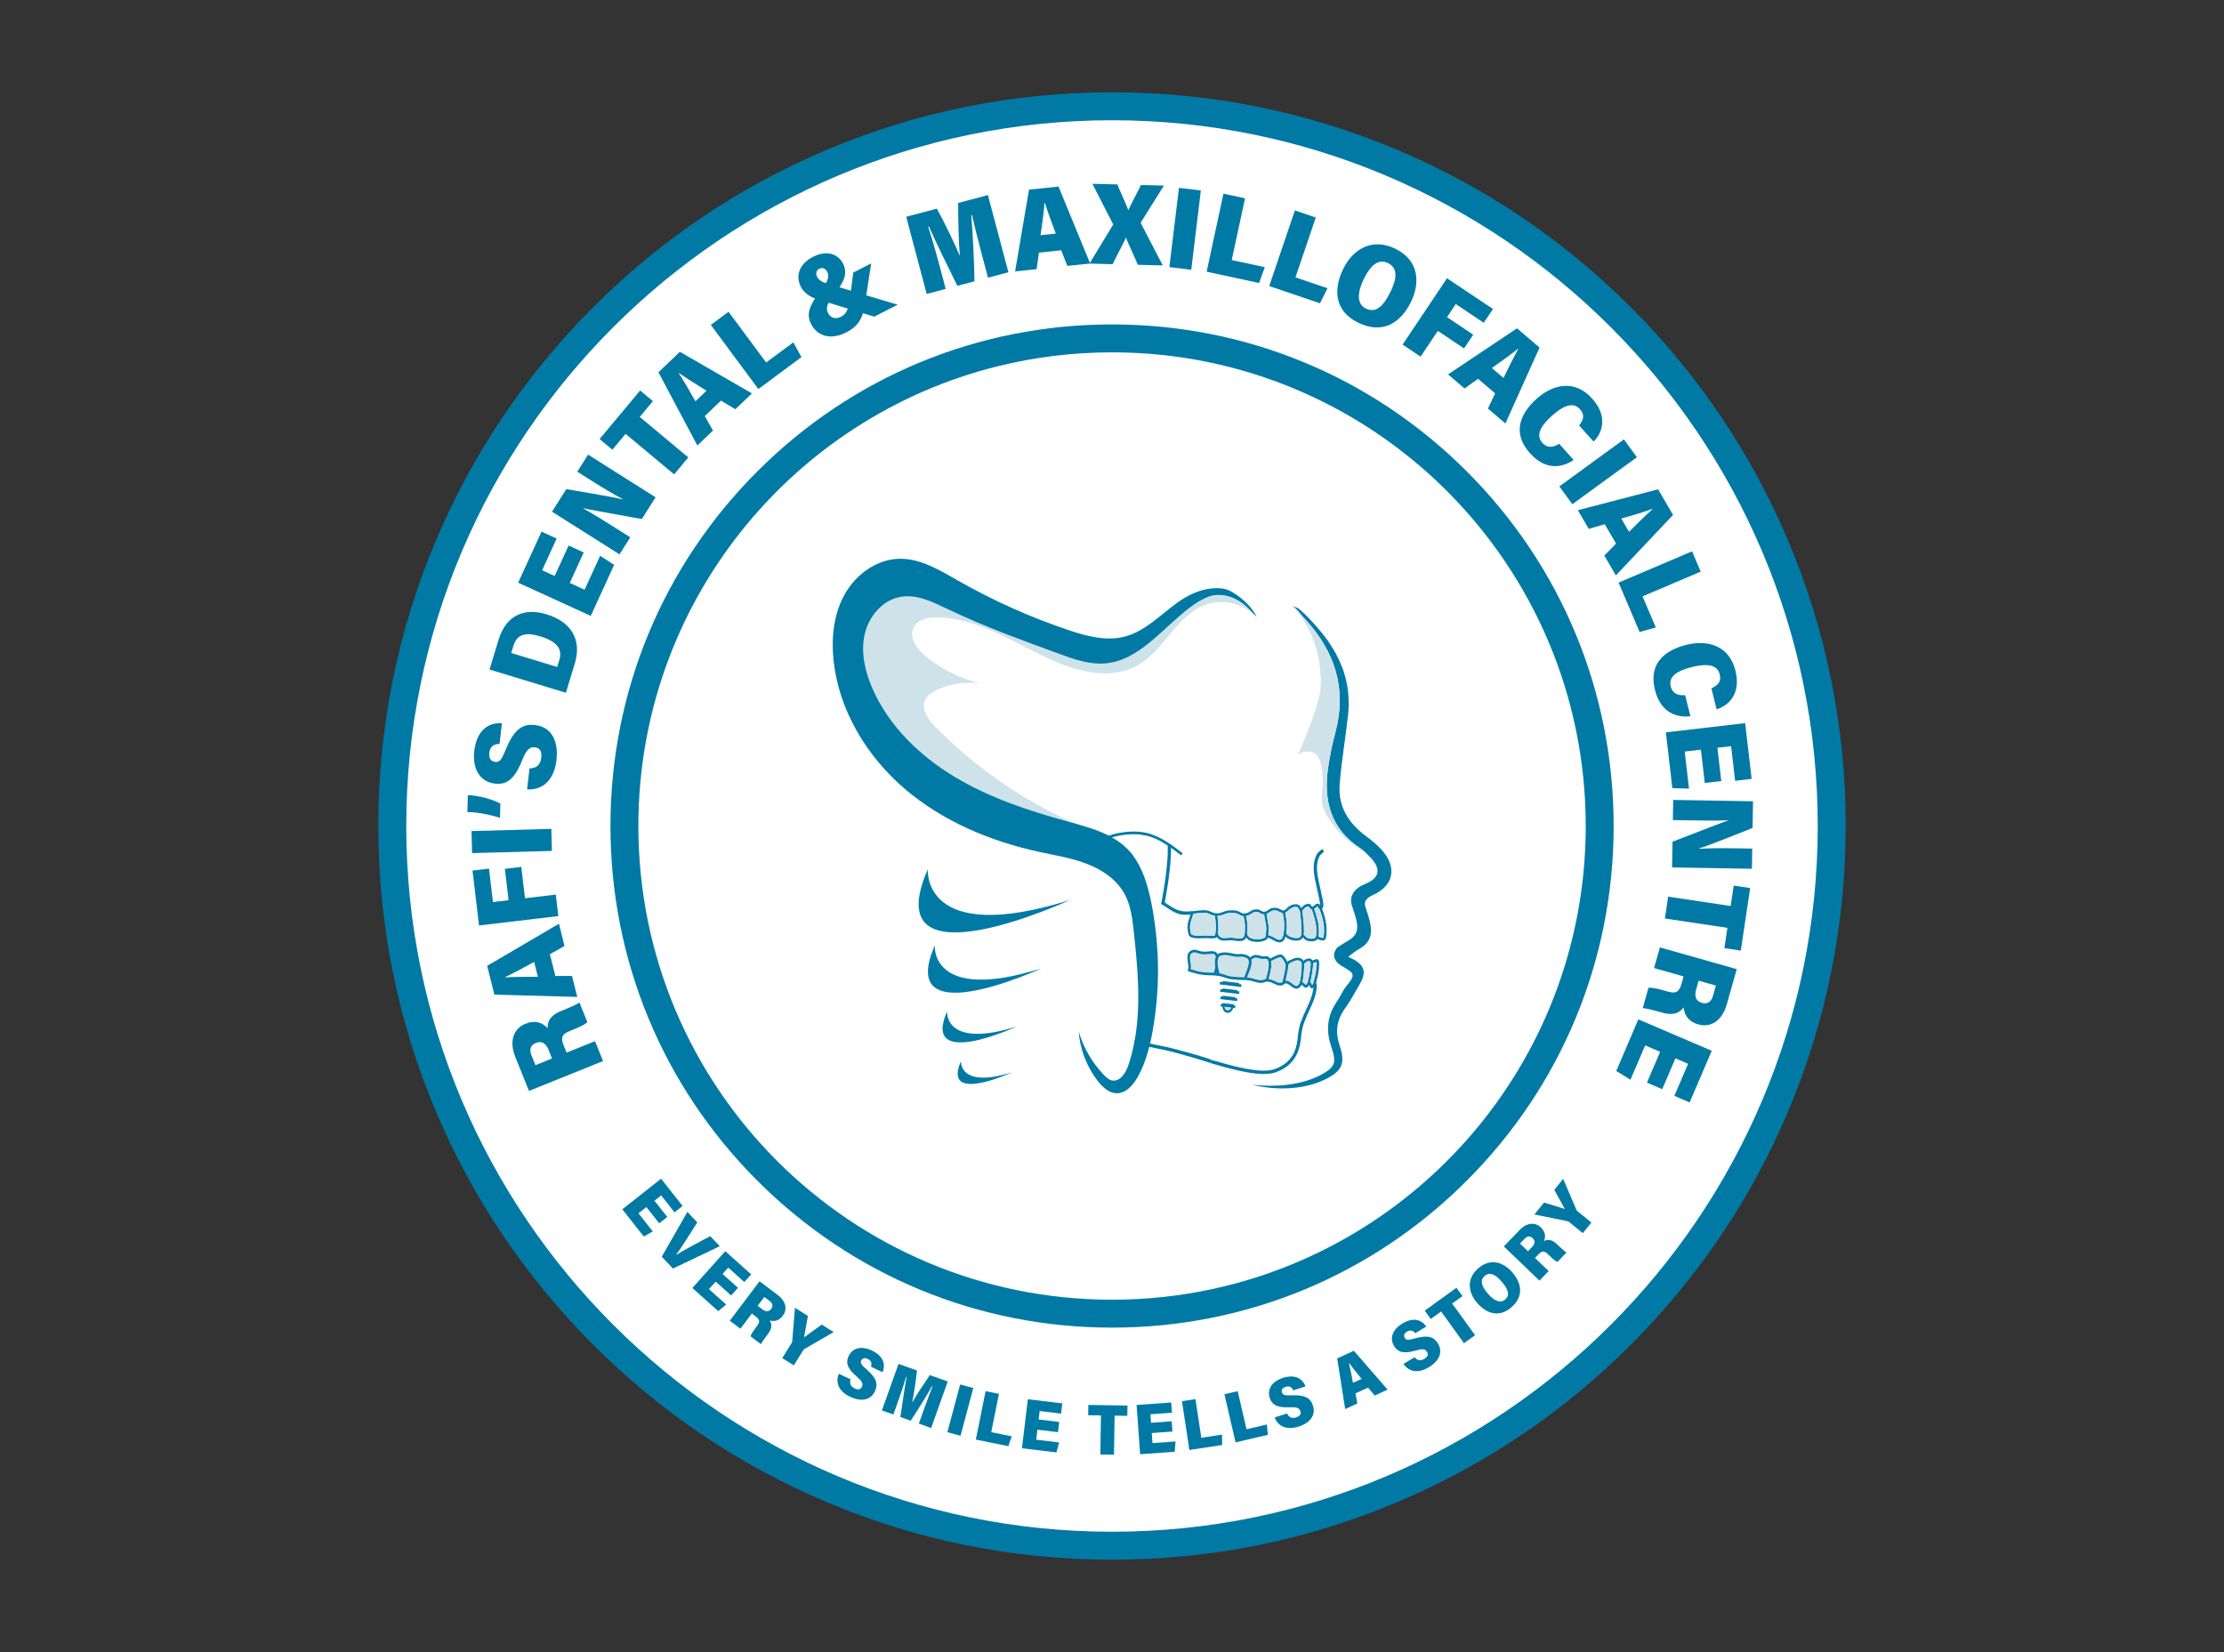 <?xml version="1.0" encoding="UTF-8"?>
<!-- Generator: Adobe Illustrator 27.0.0, SVG Export Plug-In . SVG Version: 6.00 Build 0)  -->
<svg xmlns="http://www.w3.org/2000/svg" xmlns:xlink="http://www.w3.org/1999/xlink" version="1.1" id="Layer_1" x="0px" y="0px" viewBox="0 0 4509.91 3349.91" style="enable-background:new 0 0 4509.91 3349.91;" xml:space="preserve">
<rect x="0" y="0" width="4509.91" height="3349.91" fill="#333333" stroke="none"/>
<style type="text/css">
	.st0{fill:#FFFFFF;}
	.st1{fill:#007AA5;}
	.st2{fill:#CEE2E9;}
	.st3{fill:none;}
	.st4{fill:#CFE3EA;}
	.st5{fill:#CBCBCA;}
	.st6{fill:#CDE1E8;}
	.st7{fill:#CACAC9;}
</style>
<g>
	<circle class="st0" cx="2255.05" cy="1675.03" r="1459.44"></circle>
	<path class="st1" d="M3625.79,1095.84c-74.94-177.18-182.21-336.28-318.83-472.9c-136.63-136.62-295.73-243.89-472.89-318.82   c-183.44-77.59-378.29-116.94-579.12-116.94s-395.67,39.34-579.12,116.94c-177.15,74.93-336.26,182.2-472.89,318.82   c-136.63,136.63-243.89,295.73-318.83,472.9c-77.59,183.44-116.93,378.28-116.93,579.12s39.34,395.68,116.93,579.12   c74.93,177.17,182.2,336.27,318.83,472.9c136.61,136.61,295.72,243.88,472.89,318.82c183.45,77.59,378.3,116.94,579.12,116.94   s395.67-39.34,579.12-116.94c177.18-74.94,336.29-182.21,472.89-318.82c136.62-136.62,243.89-295.72,318.83-472.9   c77.59-183.44,116.93-378.28,116.93-579.12S3703.39,1279.28,3625.79,1095.84z M3686.07,1674.96   c0,789.12-641.99,1431.11-1431.11,1431.11s-1431.11-642-1431.11-1431.11s641.99-1431.1,1431.11-1431.1   S3686.07,885.84,3686.07,1674.96z"></path>
	<path class="st1" d="M2974.3,955.79c-192.12-192.12-447.55-297.92-719.24-297.92c-271.69,0-527.13,105.8-719.24,297.92   c-192.11,192.12-297.92,447.55-297.92,719.24c0,271.69,105.8,527.13,297.92,719.24c192.12,192.12,447.55,297.92,719.24,297.92   c271.69,0,527.13-105.8,719.24-297.92c192.12-192.12,297.92-447.55,297.92-719.24C3272.22,1403.33,3166.41,1147.9,2974.3,955.79z"></path>
	<path class="st0" d="M3215.59,1675.03c0,390.19-232.62,726.01-566.77,876.35c-120.14,54.1-253.43,84.18-393.77,84.18   c-530.49,0-960.54-430.05-960.54-960.54c0-450.92,310.73-829.27,729.74-932.59c73.91-18.26,151.23-27.94,230.8-27.94   C2785.54,714.49,3215.59,1144.54,3215.59,1675.03z"></path>
	<g>
		<g>
			<path class="st1" d="M1336.82,2480.68l-26.05-32.98l-16.05,12.68l29.02,36.75l-18.17,10.4l-43.62-55.24l78.58-62.06l43.63,55.25     l-16.36,12.92l-27.1-34.32l-13.56,10.71l26.05,32.98L1336.82,2480.68z"></path>
			<path class="st1" d="M1341.99,2548.38l51.93-90.87l20.05,21.26c-2.39,3.38-20.9,33.26-23.29,36.65     c-7.09,11.29-13.28,20.63-19.55,28.81l0.34,0.36c8.87-5.68,19.24-11.42,29.93-17.1c3.7-2.22,35.24-18.76,38.83-20.87l19.35,20.52     l-94.96,45.24L1341.99,2548.38z"></path>
			<path class="st1" d="M1482.63,2626.99l-31.31-28.04l-13.64,15.23l34.88,31.24l-16.12,13.35l-52.44-46.96l66.8-74.59l52.45,46.97     l-13.91,15.53l-32.58-29.18l-11.53,12.87l31.31,28.04L1482.63,2626.99z"></path>
			<path class="st1" d="M1524.59,2663.65l-23.14,30.72l-21.5-16.19l60.24-79.98l36.53,27.52c17.59,13.25,20.23,29.71,10.67,42.4     c-8.09,10.75-17.6,12.01-26.53,9.57c5.92,9.47,3.31,18.11-3.62,27.31l-1.86,2.47c-5.03,6.68-10.03,13.86-12.31,18.27     l-21.19-15.96c1.32-4.19,4.78-9.59,11.69-18.77l1.7-2.26c6.29-8.36,5.44-12.94-3.08-19.35L1524.59,2663.65z M1536.42,2647.95     l9.28,6.99c6.56,4.94,13.07,5.95,18.17-0.82c4.72-6.26,2.34-11.84-3.26-16.06l-10.68-8.05L1536.42,2647.95z"></path>
			<path class="st1" d="M1586.2,2753.99l19.01-30.34c0.68-1.08,1.24-2.06,1.3-3.82l5.51-67.82l26.28,16.46     c-2.81,15.24-5.68,32.55-7.87,43.54c12.11-8.91,25.03-18.14,35.87-26l24.28,15.21l-58.93,34.09c-1.02,0.63-1.89,1.37-2.73,2.69     l-19.23,30.7L1586.2,2753.99z"></path>
			<path class="st1" d="M1724.9,2797.06c-2.53,7.81-0.36,14.34,7.88,18.25c8.33,3.95,12.62,1.71,14.97-3.23     c3.1-6.54,0.16-11.54-10.58-20.78c-19.67-16.78-22.38-28.58-16.38-41.25c8.64-18.24,27.96-20.59,46.93-11.6     c22.42,10.63,28.95,26.91,22.03,44.13l-23.63-11.2c1.95-6.01,1.56-11.89-6.45-15.69c-6.15-2.92-10.83-1.66-13.12,3.18     c-2.65,5.6,0.61,9.14,11.1,18.32c20.68,18.11,23.03,30.32,16.52,44.05c-8.16,17.22-26.37,22.51-50.39,11.13     c-22.4-10.62-30.28-28.08-22.74-46.61L1724.9,2797.06z"></path>
			<path class="st1" d="M1874.19,2856.29c5.23-14.64,12.64-34.54,17.04-45.57l-0.88-0.31c-10.84,19.13-28.73,48.2-43.59,70.52     l-20.94-7.47c3.61-25.06,8.64-59.56,12.77-81.5l-0.92-0.33c-3.2,11.28-9.62,30.72-15.42,46.97l-10.63,29.79l-23.24-8.3     l33.66-94.3l37.46,13.37c-1.8,18.56-6.61,49.73-9.61,64.14l0.48,0.17c7.44-14.01,23.19-37.43,35.14-55.02l36.37,12.98     l-33.66,94.3l-24.94-8.9L1874.19,2856.29z"></path>
			<path class="st1" d="M1973.68,2814.7l-25.85,96.74l-26.73-7.14l25.85-96.74L1973.68,2814.7z"></path>
			<path class="st1" d="M1998.59,2821.08l27.12,5.46l-15.64,77.66l41.56,8.37l-6.88,19.94l-65.93-13.28L1998.59,2821.08z"></path>
			<path class="st1" d="M2145.44,2904.17l-41.72-5.02l-2.44,20.3l46.49,5.59l-5.55,20.18l-69.89-8.4l11.95-99.41l69.89,8.4     l-2.49,20.7l-43.42-5.22l-2.06,17.16l41.72,5.02L2145.44,2904.17z"></path>
			<path class="st1" d="M2232.55,2870.22l-25.88-0.42l0.34-20.85l79.32,1.28l-0.34,20.85l-25.73-0.42l-1.28,79.28l-27.71-0.45     L2232.55,2870.22z"></path>
			<path class="st1" d="M2377.54,2902.93l-41.92,3.03l1.47,20.4l46.7-3.37l-1.6,20.87l-70.21,5.07l-7.21-99.87l70.22-5.07l1.5,20.79     l-43.62,3.15l1.24,17.24l41.92-3.03L2377.54,2902.93z"></path>
			<path class="st1" d="M2396.83,2841.32l27.35-4.15l11.9,78.32l41.92-6.37l0.36,21.09l-66.49,10.1L2396.83,2841.32z"></path>
			<path class="st1" d="M2482.92,2827.26l26.95-6.24l17.88,77.18l41.3-9.57l1.98,21l-65.52,15.18L2482.92,2827.26z"></path>
			<path class="st1" d="M2609.96,2866.28c3.49,7.43,9.54,10.72,18.22,7.94c8.78-2.81,10.39-7.38,8.72-12.59     c-2.21-6.9-7.77-8.53-21.92-7.94c-25.83,1.19-35.87-5.58-40.14-18.93c-6.15-19.22,6.34-34.14,26.33-40.54     c23.63-7.56,39.52-0.14,46.24,17.17l-24.9,7.97c-2.68-5.72-6.99-9.75-15.43-7.05c-6.48,2.07-9.04,6.18-7.41,11.29     c1.89,5.9,6.69,6.26,20.62,5.79c27.48-0.91,37.53,6.4,42.16,20.87c5.81,18.15-3.87,34.46-29.18,42.56     c-23.61,7.56-41.29,0.19-48.45-18.49L2609.96,2866.28z"></path>
			<path class="st1" d="M2748.62,2825.5l3.85,20.54l-24.66,11.3l-16.22-102.71l33.81-15.5l68.42,78.78l-26.13,11.98l-13.53-16.1     L2748.62,2825.5z M2761.07,2796.12c-9.97-11.99-19.16-23.67-25.35-32.18l-0.37,0.17c2.74,10.86,5.69,25.49,8.23,40.03     L2761.07,2796.12z"></path>
			<path class="st1" d="M2868.62,2752.13c5.13,6.41,11.78,8.19,19.57,3.46c7.88-4.78,8.38-9.6,5.54-14.28     c-3.76-6.19-9.54-6.48-23.17-2.6c-24.84,7.19-36.18,2.95-43.45-9.03c-10.47-17.25-1.8-34.68,16.14-45.57     c21.21-12.87,38.4-9.36,48.97,5.9l-22.35,13.56c-3.94-4.93-9.07-7.85-16.65-3.25c-5.82,3.53-7.35,8.12-4.57,12.7     c3.21,5.3,7.97,4.53,21.4,0.81c26.5-7.3,37.99-2.54,45.87,10.45c9.89,16.29,4.28,34.41-18.43,48.2     c-21.19,12.86-40.11,9.83-51.43-6.67L2868.62,2752.13z"></path>
			<path class="st1" d="M2922.31,2659.52l-20.98,15.16l-12.21-16.9l64.29-46.46l12.21,16.9l-20.86,15.07l46.43,64.26l-22.46,16.23     L2922.31,2659.52z"></path>
			<path class="st1" d="M3066.71,2580.06c19.12,22.16,23.84,48.75-2.16,71.18c-24.69,21.31-50.37,12.62-69.45-9.49     c-17.04-19.74-22.83-47.94,2.83-70.09C3022.45,2550.49,3049.01,2559.56,3066.71,2580.06z M3016.79,2622.88     c12.55,14.54,25.53,20.91,35.36,12.42c10.65-9.2,5.97-21.32-7.31-36.71c-11.54-13.37-23.34-20.57-34.36-11.06     C3000.4,2596.23,3004.63,2608.78,3016.79,2622.88z"></path>
			<path class="st1" d="M3112.69,2550.87l27.73,26.65l-18.65,19.41l-72.19-69.38l31.69-32.98c15.25-15.88,31.92-16.53,43.37-5.52     c9.7,9.32,9.82,18.92,6.33,27.48c10.11-4.75,18.37-1.12,26.68,6.86l2.23,2.14c6.03,5.79,12.56,11.62,16.67,14.4l-18.38,19.13     c-4-1.81-8.95-5.89-17.24-13.85l-2.04-1.96c-7.54-7.25-12.19-6.95-19.58,0.74L3112.69,2550.87z M3098.52,2537.25l8.05-8.38     c5.69-5.92,7.47-12.27,1.36-18.14c-5.65-5.43-11.48-3.74-16.34,1.31l-9.27,9.64L3098.52,2537.25z"></path>
			<path class="st1" d="M3209.73,2500.55l-27.85-22.5c-0.99-0.8-1.89-1.47-3.64-1.75l-66.68-13.59l19.5-24.12     c14.79,4.61,31.64,9.54,42.28,13.03c-7.4-13.08-15.01-27.02-21.51-38.73l18.01-22.28l26.79,62.59c0.5,1.09,1.13,2.04,2.35,3.03     l28.17,22.77L3209.73,2500.55z"></path>
		</g>
	</g>
	<g>
		<path class="st2" d="M2044.58,1283.63c-13.99-3.04-27.54-7.81-40.66-13.44C2017.7,1273.98,2031.25,1278.53,2044.58,1283.63z"></path>
		<path class="st3" d="M2042.74,1286.77c-0.11-0.11-0.11-0.22-0.22-0.22"></path>
		<g>
			<g>
				<g>
					<path class="st1" d="M1881.48,1762.69c0,0-13.24,156.78,288.15,62.42C2169.64,1825.11,1773.55,2008.36,1881.48,1762.69z"></path>
					<path class="st1" d="M1895.63,1917.24c0,0-9.9,117.27,215.54,46.69C2111.17,1963.93,1814.9,2101.01,1895.63,1917.24z"></path>
					<path class="st1" d="M1920.55,2051.01c0,0-6.49,76.86,141.26,30.6C2061.81,2081.61,1867.64,2171.45,1920.55,2051.01z"></path>
					<path class="st1" d="M1948.71,2151.76c0,0-4.79,56.69,104.19,22.57C2052.9,2174.33,1909.68,2240.58,1948.71,2151.76z"></path>
				</g>
			</g>
			<path class="st2" d="M2535.25,1236.85c-17.18-17.52-39.64-30.07-63.85-29.68c-26.44,0.44-50.2,15.92-70.4,32.99     c-24.24,20.49-45.8,44.04-70.45,64.04c-24.65,20-53.35,36.68-84.9,40.12c-29.77,3.24-59.44-5.49-87.86-14.95     c-71.7-23.85-141.66-52.94-209.14-86.95c-24.97-12.58-49.82-25.93-76.74-33.51c-17.31-4.87-35.58-7.21-53.52-5.24     c-8.12,0.89-18.72,2.14-25.92,6.31c-5.93,3.43-11.49,9.95-16.04,15.1c-21.56,24.41-31.98,57.59-31.97,89.86     c0.02,38.88,13.93,76.69,33.31,110.4c44.66,77.68,117.81,135.92,197.66,176.57c79.85,40.64,166.79,65.11,253.37,88.18     c-124.55-46.84-238.68-121.15-331.9-216.09c-14.25-14.51-29.07-34.49-21.37-53.31c4.3-10.52,14.68-17.2,24.97-22.01     c27.11-12.68,58.02-17.06,87.58-12.42c-39.6-9.93-77.03-28.38-109.03-53.73c-19.06-15.1-37.58-40.52-25.57-61.67     c8.72-15.36,29.11-19.09,46.77-18.84c88.98,1.26,165.53,59.3,247.97,92.81c50.39,20.48,110.03,31.34,157.63,5.01     c54.74-30.27,79.91-102.2,138.69-123.59c34.78-12.65,76.62-2.83,102.13,23.98C2543.21,1245.57,2539.38,1241.07,2535.25,1236.85z"></path>
			<path class="st1" d="M2548.43,1251.21c0,0-0.43-0.43-1.3-1.3c-4.01-4.23-8.02-8.57-12.14-12.79c-4.12-4.23-8.35-8.24-13.01-11.93     c-20.28-16.16-48.68-24.4-73.51-14.31c-12.03,4.77-22.77,11.49-33.18,19.19c-57.03,42.29-103.87,109.72-174.78,115.25     c-31.88,2.49-63.1-8.57-93.14-19.52c-34.91-12.79-69.93-25.59-104.63-39.03c-40.98-15.94-81.53-32.74-121.11-51.72     c-29.93-14.31-61.91-30.25-94.65-24.94c-36.86,6.07-65.27,39.47-73.51,76.01c-8.24,36.43,0.43,74.81,15.29,109.18     c32.96,75.9,95.09,136.51,165.78,179.22c70.91,42.94,150.38,69.28,230.08,91.18c28.3,7.81,57.9,15.5,83.7,28.84     c2.28,1.19,4.45,2.39,6.61,3.58c12.14,6.83,23.31,15.07,33.07,25.26c1.63,1.73,3.14,3.47,4.77,5.31v0.11     c1.3,1.41,2.39,2.82,3.47,4.34c20.6,26.45,30.68,60.39,37.62,93.46c1.84,8.89,3.47,17.89,4.99,26.89     c3.79,22.88,6.4,45.86,7.81,68.96c0.43,4.99,0.65,9.97,0.87,14.85c0.11,1.84,0.22,3.69,0.32,5.42     c1.74,49.22-1.73,98.67-10.3,147.13c-1.63,8.67-3.36,17.46-5.42,26.24c-0.54,2.17-1.08,4.45-1.63,6.61     c-5.53,21.9-13.01,43.15-24.18,62.56c-9.22,15.83-23.42,31.77-41.64,31.66c-15.61-0.11-28.52-12.04-38.17-24.29     c-22.66-29.06-36.43-64.73-39.25-101.38c9.76,33.39,27.76,64.3,52.04,89.34c4.34,4.34,9,8.78,15.07,10.19     c16.26,3.9,28.3-14.53,33.61-30.36c4.88-14.42,8.78-29.17,11.71-44.02c0.43-2.17,0.87-4.55,1.3-6.72     c13.01-72.1,6.07-147.78-1.95-221.29c-1.84-16.59-3.79-33.5-8.24-49.55c-2.6-9.11-5.85-17.89-10.41-26.13     c-15.83-29.17-45.21-49.01-76.22-60.93c-30.9-12.03-63.97-17.13-96.39-24.18c-99.42-21.58-196.25-62.23-273.44-128.27     c-77.2-66.25-133.69-159.6-144.09-260.76c-4.77-45.86,0.32-93.9,22.99-134.01c22.66-40.12,64.95-70.8,111.03-71.45     c42.72-0.76,81.43,23.2,118.62,44.35c71.02,40.44,145.94,74.05,223.35,100.07c36.97,12.47,76.87,23.2,114.6,13.34     c40.88-10.63,71.56-43.37,105.71-68.2c20.82-15.07,45.86-27.54,71.99-29.6c12.69-0.98,25.7-0.43,37.08,5.75     c10.95,5.96,21.03,13.44,30.03,22.01C2534.88,1229.63,2543.01,1239.61,2548.43,1251.21z"></path>
			<path class="st1" d="M2786.42,1813.82c-11.6,5.42-22.44,11.17-17.35,25.91c14.31,41.42,19.3,67.11-14.2,85.44     c-5.31,2.82-9.87,6.94-21.03,14.96c7.26,3.79,12.25,5.75,16.7,8.78c29.49,20.38,9.11,40.98-8.13,72.64     c-4.88,9-10.84,17.35-16.59,25.7c-15.4,22.34-18.22,45.86-9.65,71.56c12.47,37.41,6.18,52.69-29.06,70.04     c-43.26,21.36-101.05,22.66-147.57,10.73c43.48,5.31,97.91,1.52,137.05-18.97c31.01-16.26,34.26-24.72,22.99-58.22     c-10.41-30.58-9-60.07,9.11-87.82c4.77-7.26,9.32-14.53,13.23-22.23c9.11-18.76,32.74-31.88,13.66-44.45     c-3.25-2.06-6.29-4.01-9.22-5.85c-2.39-1.52-4.77-2.82-6.94-4.01c-25.91-17.24-8.67-35.45-7.37-36.86     c6.94-4.55,13.88-9.11,20.93-13.12c26.78-15.18,21.58-33.29,8.89-70.26c-7.26-21.14,5.2-36.76,26.78-45.43     c29.38-11.93,32.42-30.25,10.3-53.78c-3.25-3.47-6.61-6.83-10.08-10.08c-3.47-3.14-7.16-6.07-10.95-8.67     c-60.18-39.79-74.6-97.58-64.51-164.48c3.47-23.2,8.02-46.41,14.2-69.07c24.29-89.45-0.54-165.35-61.91-231.7     c-4.77-5.2-9.22-10.52-13.66-15.83l-2.28-2.28c-1.08-1.52-2.82-2.82-4.23-3.9c-1.41-1.19-2.93-2.39-4.55-3.25     c0,0-0.11,0-0.11-0.11c0.54,0,1.3,0.43,1.84,0.54c0.65,0.22,1.3,0.43,1.95,0.65c1.41,0.43,2.71,0.98,4.01,1.41     c1.3,0.54,2.39,0.98,3.58,1.74c1.19,0.76,2.28,1.52,3.47,2.39c6.51,5.53,12.58,11.82,18.54,17.89c2.39,2.49,4.77,4.99,7.16,7.48     c2.28,2.49,4.55,4.99,6.83,7.59c2.28,2.49,4.45,4.99,6.61,7.59c2.17,2.6,4.34,5.1,6.4,7.81c2.06,2.49,4.12,5.2,6.07,7.81     c2.06,2.6,3.9,5.31,5.86,8.02c1.84,2.6,3.69,5.31,5.42,8.13c1.84,2.71,3.58,5.42,5.2,8.24c1.63,2.71,3.25,5.53,4.77,8.35     c1.63,2.82,3.04,5.75,4.45,8.57c1.52,2.93,2.82,5.86,4.12,8.78c1.3,2.93,2.6,5.86,3.69,8.89c1.19,2.93,2.28,5.96,3.36,9     c0.98,3.14,1.95,6.18,2.82,9.32c0.98,3.04,1.73,6.18,2.49,9.43c0.76,3.14,1.41,6.4,2.06,9.65c0.54,3.25,1.08,6.51,1.52,9.76     c0.43,3.36,0.87,6.72,1.08,10.08c0.33,3.47,0.54,6.83,0.65,10.3c0.11,3.47,0.11,7.05,0.11,10.52c-0.11,3.58-0.22,7.16-0.43,10.73     c-0.22,3.69-0.54,7.26-0.98,10.95c-5.1,46.62-13.23,92.92-16.91,139.54c-3.47,44.24,17.24,78.17,52.48,104.41     c13.66,10.19,27.43,21.36,37.84,34.7C2832.5,1762.1,2823.61,1796.47,2786.42,1813.82z"></path>
			<path class="st2" d="M2768.85,1728.49c-8.13-4.23-15.83-9.22-23.09-14.53c-19.95-14.64-37.95-32.96-51.28-53.89     c-5.2-8.35-10.08-17.46-12.58-27c-3.58-13.88,0.11-28.3,0.22-42.39c0.33-19.19,0.98-61.04-24.61-66.68     c-5.96-1.3-12.14,0-17.67,2.28c-1.63,0.76-7.05,2.49-7.91,4.34c0-0.11,45.76-100.07,46.51-141.17     c1.84-103-53.45-156.35-57.46-160.14c1.63,0.87,3.14,2.06,4.55,3.25c1.41,1.08,3.14,2.39,4.23,3.9l2.28,2.28     c4.45,5.31,8.89,10.63,13.66,15.83c61.37,66.36,86.2,142.25,61.91,231.7c-6.18,22.66-10.73,45.86-14.2,69.07     c-10.08,66.9,4.34,124.69,64.51,164.48C2761.7,1722.42,2765.38,1725.34,2768.85,1728.49z"></path>
		</g>
		<g>
			<path class="st2" d="M2569.96,1975.15c-0.65,2.82-1.52,5.96-2.71,10.3c-1.84,0.22-3.36,0.65-4.66,1.19     c-2.28,0.87-4.12,1.52-8.13,0.98c-4.34-0.54-7.26-1.41-10.52-2.39c-3.36-1.08-6.83-2.17-12.14-2.71     c-1.19-0.22-2.28-0.22-3.36-0.43c0.98-3.14,2.06-6.29,3.04-8.46c0.87-2.17,1.73-4.23,2.49-6.4c1.74-5.42,4.55-13.88,2.93-20.71     c0.43-0.43,1.08-0.87,1.73-1.3c0.76-0.43,1.52-0.98,2.28-1.63c4.23-3.25,10.41-1.19,14.53,0.11l0.11,0.11     c2.82,0.87,5.75,0.76,8.24,0.54c4.55-0.33,6.51-0.22,7.81,3.69C2574.41,1956.4,2572.78,1963.01,2569.96,1975.15z"></path>
			<path class="st2" d="M2466.31,1943.17v0.11c-0.87,3.25-0.87,6.83-0.87,9.87v0.32c0,0,0,0,0,0.11c0,0,0,0,0,0.11v0.22     c-1.08,5.96-0.19,12.58-2.47,18.65c-1.19,0-5.34,0-6.53-0.11c-4.55-0.11-9.32-0.22-16.16-0.87c-9.11-0.98-20.93-4.55-25.8-6.07     c0.76-3.47,0.65-6.72-0.11-11.49v-0.11c-1.52-9.22-2.93-17.78,2.17-20.93c4.66-2.82,7.37-1.84,12.14-0.22     c3.04,0.98,6.94,2.28,12.14,2.49c3.79,0.11,7.37-0.32,10.52-0.65c7.48-0.87,11.17-1.08,13.44,3.04     C2465.55,1939.16,2466.09,1940.89,2466.31,1943.17z"></path>
			<path class="st1" d="M2574.95,1976.45c-0.54,2.39-1.41,5.2-2.39,8.89c-0.22,0.98-0.54,2.17-0.87,3.36l-4.88-1.52     c0.22-0.65,0.32-1.19,0.43-1.74c1.19-4.34,2.06-7.48,2.71-10.3c2.82-12.14,4.45-18.76,1.63-27.11c-1.3-3.9-3.25-4.01-7.81-3.69     c-2.49,0.22-5.42,0.32-8.24-0.54l-0.11-0.11c-4.12-1.3-10.3-3.36-14.53-0.11c-0.76,0.65-1.52,1.19-2.28,1.63     c-0.65,0.43-1.3,0.87-1.73,1.3c-0.33,0.32-0.65,0.54-0.87,0.87l-4.01-3.25c0.76-1.08,1.73-1.84,2.71-2.6     c0.33-0.22,0.76-0.54,1.19-0.76c0.65-0.43,1.3-0.87,1.95-1.41c6.4-4.99,14.64-2.28,19.08-0.76l0.22,0.11     c1.84,0.54,4.01,0.43,6.29,0.33c3.79-0.33,9.11-0.54,12.03,4.77c0.32,0.76,0.65,1.52,0.98,2.39c0.33,0.87,0.54,1.73,0.76,2.6     v0.11C2579.4,1957.59,2577.55,1965.29,2574.95,1976.45z"></path>
			<path class="st1" d="M2354.93,1832.35c1.52,1.19,3.5,2.71,5.87,4.35l1.25-6.66c2.9-16.56,5.81-33.78,7.39-45.13     c5.08-37.48,5.48-56.81,5.21-65.72c-0.13-4.35-0.46-6.2-0.53-6.4l-3.23,0.73l-1.06,0.2l-2.18,0.4c0,0,0,0,0,0.07     s0,0.13,0.07,0.26v0.07c0.33,2.77,1.85,20.12-4.82,69.48c-1.52,11.35-4.49,28.5-7.39,45.06v0.07     C2355.32,1830.18,2355.12,1831.3,2354.93,1832.35z"></path>
			<path class="st1" d="M2346.68,1922.48c0.07,5.41,0.26,10.49,0.59,14.85h0.26C2347.34,1932.38,2347.07,1927.43,2346.68,1922.48z"></path>
			<path class="st1" d="M2178.69,1737.28l3.5,3.89c0.07-0.07,1.32-1.25,3.56-3.23c9.24-8.18,35.7-29.49,69.15-39.85     c6-1.85,12.27-3.37,18.74-4.35c16.23-2.51,29.96-2.84,42.69-0.92c1.98,0.33,3.89,0.66,5.81,1.12     c15.51,3.23,29.76,10.1,45.59,20.52v0.07c2.24,1.45,4.55,3.04,6.93,4.68c6.47,4.49,13.2,9.57,20.39,15.24l3.1-4.29     c-46.32-36.22-73.7-49.75-125.23-41.7c-8.51,1.32-16.76,3.5-24.55,6.14c-34.31,11.88-60.17,33.91-67.56,40.64     C2179.61,1736.35,2178.89,1737.08,2178.69,1737.28z"></path>
			<path class="st1" d="M2299.7,2116.47c1.19,0.2,2.44,0.4,3.69,0.59l27.05,5.67l25.6,5.41c27.32,4.82,95.47,26.33,95.74,26.46     l2.9,1.12h0.07l2.84-5.94l-6.47-2.84c-4.03-1.52-21.84-6.93-41.5-12.4c-19.66-5.54-41.17-11.15-52.39-13.13l-25.14-5.28v-0.07     l-27.58-5.81c-1.19-0.2-2.38-0.4-3.5-0.59h-0.07C2300.56,2111.92,2300.16,2114.23,2299.7,2116.47z"></path>
			<path class="st1" d="M2319.03,1690.3c-0.13,0.13-1.06,0.79-2.71,2.51c1.98,0.33,3.89,0.66,5.81,1.12L2319.03,1690.3z"></path>
			<path class="st1" d="M2164.5,1719.72c-0.26,17.22,20.45,24.61,44.47,33.12c2.84,1.06,5.81,2.05,8.78,3.17     c10.16,3.69,22.76,8.31,35.04,9.04c15.18,0.99,29.96-3.96,39.39-23.62c1.39-2.97,2.77-5.74,4.09-8.31     c-1.12-1.45-2.24-2.9-3.5-4.35c-1.72,3.17-3.36,6.6-5.15,10.29c-6.47,13.46-15.64,20.06-28.97,20.72     c-12.27,0.59-26.13-4.02-39.19-8.84c-3.03-1.06-5.94-2.11-8.84-3.17c-9.17-3.23-17.88-6.33-24.88-9.83     c-1.78-0.86-3.43-1.72-4.95-2.71c-6.99-4.22-11.28-9.11-11.22-15.51H2164.5z"></path>
			<g>
				<path class="st1" d="M2678.28,1843.8c4.04-1.3,5.56-4.11,5.27-9.71c-0.25-4.83-1.77-12.85-5.6-29.6l-0.04-0.17      c-7-30.56-11.65-50.83-1.25-69.74l8.46-7.93l-4.36-5.11l-9.23,8.65l-0.26,0.46c-12.08,21.45-7.17,42.87,0.26,75.3l0.04,0.17      c2.09,9.11,6.4,27.93,5.32,30.91c-0.09,0.04-0.24,0.1-0.51,0.19L2678.28,1843.8z"></path>
				<path class="st1" d="M2354.93,1832.35C2357.96,1834.16,2354.93,1830.48,2354.93,1832.35c0,1.93,3.5,2.71,5.87,4.35      c9.11,6.6,23.29,15.77,33.58,17.55c1.98,0.33,3.96,0.53,5.94,0.66c4.82,0.33,9.57,0.07,13.86-0.33c1.25-0.07,2.51-0.2,3.63-0.33      l-0.46-6.4l-1.98,0.2c-6,0.46-13.33,0.53-19.86-0.59c-11.48-1.98-27.32-12.93-33.45-17.42c-1.58-1.19-2.51-1.91-2.57-1.91      l-3.96,0.92v0.07L2354.93,1832.35z"></path>
			</g>
			<path class="st1" d="M2643.15,1979.92c-0.33,3.04-1.08,6.94-2.28,11.93c-0.43,1.52-0.87,3.25-1.3,5.1l-4.88-1.41     c0.11-0.22,0.11-0.54,0.22-0.76c1.74-6.94,2.71-11.93,3.14-15.5c1.3-10.63,1.73-18.65,1.41-25.26c0-1.95-0.76-3.58-2.06-4.66     c-2.06-1.73-5.42-2.28-9.43-1.52c-2.49,0.43-5.1,1.73-7.26,2.82c-1.84,0.98-3.47,1.84-4.99,2.17c-0.76,0.22-2.28,2.49-3.36,4.88     c0,0.11,0,0.11,0,0.22c-0.11,0.11-0.22,0.32-0.22,0.43l-4.66-2.06c0.43-1.08,1.41-3.69,3.14-5.75c1.08-1.52,2.49-2.71,4.12-3.04     c0.87-0.11,2.28-0.87,3.79-1.63c2.39-1.19,5.31-2.71,8.67-3.36c5.42-0.98,10.19,0,13.34,2.6c1.19,0.98,2.06,2.17,2.71,3.47     c0.87,1.52,1.19,3.25,1.3,5.1v1.08c0,0.11,0,0.11,0,0.11C2644.88,1961.6,2644.34,1969.52,2643.15,1979.92z"></path>
			<path class="st1" d="M2657.03,1992.39c-0.22,1.08-0.54,2.17-0.76,3.25l-4.99-1.3c0.11-0.33,0.11-0.54,0.22-0.87     c4.88-19.84,7.05-37.84,6.07-41.63c-0.33-1.3-0.87-2.17-1.63-2.6c-0.98-0.54-2.28-0.33-2.6-0.11l-0.43,0.11h-0.43     c-2.49,0.11-5.85,3.25-7.91,5.53c0,0.11,0,0.11,0,0.11c-0.22,0.22-0.43,0.43-0.54,0.65l-3.9-3.25c0.22-0.32,1.41-1.95,3.14-3.69     c2.28-2.06,5.42-4.45,8.78-4.66c0.98-0.32,3.69-0.87,6.18,0.54c1.08,0.54,2.28,1.52,3.14,3.25c0.43,0.76,0.87,1.63,1.08,2.71     c0.22,0.65,0.32,1.52,0.32,2.49C2663.21,1960.52,2660.5,1977.54,2657.03,1992.39z"></path>
			<path class="st1" d="M2529.63,1882.88c-0.11,0.87-0.11,1.95-0.11,3.14c0,2.38,0,5.2-0.54,8.13c0,0.11,0,0.11,0,0.11     c-0.32,2.28-0.87,4.66-1.84,6.72c-1.52,3.47-4.34,6.18-9.22,6.94c-6.29,0.98-9.54,0.33-12.9-0.22     c-2.82-0.54-5.64-1.08-10.52-0.98c-2.17,0.11-4.23,0.22-6.18,0.43c-2.71,0.22-5.31,0.43-7.81,0.22     c-4.23-0.22-8.13-1.52-11.71-5.53l-1.08-1.84l-2.93-4.55l4.34-2.93l0.54,0.87l3.04,4.99c4.01,4.34,8.46,4.01,15.18,3.47     c2.06-0.22,4.23-0.32,6.51-0.43c5.42-0.11,8.67,0.43,11.49,0.98c3.25,0.65,5.85,1.08,11.38,0.22c6.4-0.98,7.05-8.13,7.16-16.7     c0-1.19,0-2.39,0.11-3.36c0.54-9.65-1.84-20.49-2.93-24.83c-0.32-1.3-0.54-2.06-0.54-2.06l4.88-1.63     c0.11,0.22,0.43,1.41,0.87,3.36C2528.11,1862.61,2530.17,1873.13,2529.63,1882.88z"></path>
			<path class="st1" d="M2571.81,1896v0.11c-0.22,2.06-0.65,3.9-0.98,5.2c-0.33,1.08-0.54,1.95-0.87,2.39     c-2.06,3.04-12.36,6.94-22.88,6.29c-0.33,0-0.76,0-1.08-0.11c-8.89-0.76-14.31-2.49-18.87-8.89c-1.19-1.41-2.17-3.04-3.14-4.99     l4.55-2.6c0.11,0.32,0.33,0.54,0.43,0.76c0,0.11,0,0.11,0,0.11c4.12,7.81,7.92,9.43,17.46,10.3c9.76,0.98,18-2.71,19.3-3.9     c0.87-2.28,3.04-16.16,1.41-24.4c-1.3-6.61-2.93-17.02-3.79-22.12c-0.22-1.74-0.33-2.82-0.33-2.82l4.99-0.87     c0,0.11,0.11,1.08,0.32,2.82c0.87,4.88,2.49,15.18,3.8,21.9C2573.32,1881.04,2572.89,1889.71,2571.81,1896z"></path>
			<path class="st1" d="M2609.43,1875.84c-0.11,6.61-0.54,12.36-1.3,17.13c-0.43,2.28-0.87,4.34-1.41,6.18     c-0.87,3.14-1.95,5.53-3.36,7.37c-1.74,2.49-4.77,4.66-9.43,4.45c-3.14-0.22-7.05-1.52-11.93-4.55     c-3.47-2.17-8.24-4.12-11.17-5.1c-1.52-0.54-2.49-0.87-2.49-0.87l1.41-5.1c0.11,0,0.87,0.22,2.06,0.65v0.11     c2.93,0.87,8.67,3.04,12.9,5.64c7.16,4.55,12.03,5.1,14.64,1.63c2.17-3.04,4.77-10.19,4.88-27.54     c0.11-7.16-1.95-18.97-3.04-24.18c-0.33-1.63-0.54-2.6-0.54-2.6l4.99-1.19c0,0.11,0.33,1.3,0.65,3.04     C2607.37,1856.43,2609.43,1868.25,2609.43,1875.84z"></path>
			<path class="st1" d="M2644.34,1888.09c0,2.71-0.22,5.1-0.65,7.16c-0.43,2.28-0.98,4.12-1.84,5.75     c-2.06,4.01-5.42,5.96-10.41,6.29c-1.63,0.11-3.47,0.22-5.42,0.11c-4.12-0.32-8.89-1.3-14.85-4.55     c-1.41-0.76-3.04-2.28-4.45-3.69c-1.52-1.63-2.82-3.25-3.25-3.79l3.9-3.36c0.22,0.33,0.43,0.65,0.76,0.98     c1.63,1.95,4.01,4.45,5.31,5.1c7.81,4.12,13.23,4.23,17.78,3.9c4.23-0.32,7.81-1.52,8.02-13.88c0.22-13.12-2.71-36.21-3.58-42.29     c-0.11-0.98-0.22-1.52-0.22-1.52l5.1-0.76c0,0.22,0.11,0.98,0.32,2.28C2641.74,1852.96,2644.56,1874.97,2644.34,1888.09z"></path>
			<path class="st1" d="M2673.62,1899.15c-0.54,2.06-1.19,3.69-2.06,4.99c-0.65,0.98-1.41,1.74-2.28,2.39     c-2.49,1.73-7.37,2.6-12.03,2.39c-3.25-0.22-6.29-0.98-8.57-2.28c-2.6-1.63-4.99-3.79-6.83-5.64c-1.74-1.74-2.82-3.04-2.93-3.14     l3.9-3.47c0,0,0.33,0.33,0.87,0.87c1.41,1.52,4.45,4.77,7.59,6.72c4.01,2.39,12.69,1.84,15.07,0.11c1.84-1.3,3.9-6.18,2.71-21.68     c-0.87-12.47-7.16-30.9-9.22-36.54c-0.43-1.08-0.65-1.73-0.65-1.73l4.77-1.95c0.11,0.22,0.43,1.19,0.98,2.71     c2.39,6.61,8.35,24.29,9.22,37.08C2674.81,1888.52,2674.59,1894.7,2673.62,1899.15z"></path>
			<path class="st1" d="M2689.88,1880.07c-0.43-13.12-6.4-30.58-9-37.51c-0.65-1.84-1.08-2.82-1.19-3.04l-0.87-2.28l-1.52,0.43     c0,0,0,0-0.11-0.11c0-0.32-0.11-0.76-0.11-1.08h-0.11c0,0,0,0,0-0.11c-0.32-1.08-0.98-2.39-2.06-3.25     c-1.19-0.65-2.6-0.87-4.12-0.43c-3.04,0.76-4.45,2.28-5.53,3.47c-0.98,1.08-1.73,1.84-4.23,2.39c-0.54,0.11-0.87,0-0.87,0     s-0.33-0.65-0.43-1.08c-0.87-1.95-2.71-5.75-9.32-4.23c-5.53,1.3-7.7,3.79-9.22,5.64c-1.08,1.19-1.63,1.84-2.93,2.17     c-0.22-0.22-0.32-0.65-0.54-0.87c-1.08-2.6-3.36-7.37-12.25-6.4c-8.35,0.87-13.12,5.2-16.81,8.78c-1.84,1.63-3.58,3.14-5.1,3.69     c-1.63,0.54-3.14-0.11-5.85-1.63c-3.47-1.84-7.81-4.12-13.99-3.79c-6.51,0.43-9.43,2.6-12.04,4.55     c-1.95,1.52-3.69,2.82-7.05,3.36c-3.58,0.43-4.88-0.43-6.94-1.74c-2.39-1.41-5.2-3.25-11.17-2.93     c-5.86,0.32-8.67,2.28-11.49,4.12c-2.49,1.73-4.88,3.25-9.87,4.01c-4.55,0.76-6.51-0.43-9.43-1.95     c-3.36-1.95-7.59-4.34-17.02-4.34c-9.97-0.11-14.85,1.84-19.19,3.58c-3.25,1.3-6.18,2.49-10.95,2.6     c-5.42,0.11-8.57-1.3-12.25-2.93c-3.69-1.52-7.81-3.47-14.53-3.47c-6.83,0-23.74,2.06-24.5,2.17l-1.95,0.22l-0.22,2.06     c-0.22,1.52-0.54,3.04-0.98,4.45c-0.54,2.17-1.3,4.23-2.06,6.29c-3.04,8.46-6.4,17.89-1.84,33.83c1.52,5.53,7.37,7.37,14.96,7.81     c4.55,0.33,9.87,0.11,15.18-0.11l2.49-0.11c2.93-0.11,6.07,0.11,9.22,0.22c6.83,0.54,13.01,0.87,15.61-2.49     c0.43-0.54,0.76-1.3,0.98-2.06c0.43-1.52,0.76-3.04,0.98-4.55c2.28-13.23,0.22-29.06-0.98-36c5.75-0.22,9.22-1.52,12.69-2.93     c4.01-1.63,8.35-3.36,17.24-3.25c8.13,0,11.6,1.95,14.75,3.69c2.39,1.41,4.66,2.6,8.24,2.82h0.11c1.08,0.11,2.49,0,4.12-0.22     c0.33,0,0.65-0.11,0.98-0.11c5.42-0.98,8.35-2.93,10.95-4.66c2.6-1.74,4.55-3.14,9-3.36c4.45-0.22,6.18,0.87,8.24,2.17     s4.45,2.82,8.35,2.6h0.11c0.54,0,1.19-0.11,1.84-0.11c1.19-0.22,2.06-0.54,3.04-0.76h0.11c2.82-0.98,4.55-2.28,6.18-3.47     c2.28-1.84,4.34-3.36,9.32-3.58c4.88-0.33,8.35,1.52,11.39,3.14c1.84,0.98,3.69,2.06,5.85,2.28c0.43,0.11,0.87,0.11,1.3,0.11     c0.87,0,1.73-0.11,2.6-0.43c0.43-0.11,0.87-0.22,1.19-0.43c2.17-1.08,3.9-2.6,5.75-4.34c3.36-3.14,7.26-6.72,13.99-7.48     c5.31-0.54,6.18,1.3,7.16,3.36c0.43,0.98,1.08,2.49,2.49,3.36c0.98,0.65,2.17,0.87,3.69,0.43c0.54-0.11,0.98-0.33,1.52-0.43     c1.95-0.87,3.04-2.28,4.12-3.47c1.3-1.52,2.6-2.93,6.51-3.79c2.71-0.65,2.93-0.22,3.69,1.3c0.54,1.41,1.63,3.69,4.55,4.01h0.11     c0.65,0.11,1.41,0,2.17-0.11c1.19-0.22,2.06-0.54,2.93-0.87c1.95-0.87,3.04-2.06,3.9-3.04c0.98-0.98,1.52-1.52,3.14-2.06     c0,0,0,0,0.11,0c0.11,0.33,0.11,0.76,0.22,0.98c0.22,1.3,0.65,3.14,2.28,4.01c0.32,0.22,0.65,0.43,0.98,0.43     c2.17,5.64,8.78,24.07,9.22,37.08c0.22,8.02,0.11,13.12-0.33,16.7c-0.43,4.23-1.19,4.77-1.3,4.88c-1.08,0.22-5.1-0.87-9.54-2.71     h-0.11c-0.65-0.22-1.41-0.54-2.17-0.76l-2.06,4.88c0.65,0.22,1.41,0.54,2.28,0.87c3.9,1.63,10.19,3.79,13.12,2.82     C2689.77,1905.22,2690.42,1897.3,2689.88,1880.07z M2452.43,1897.2c-3.25-0.22-6.51-0.32-9.76-0.22l-2.39,0.11     c-10.63,0.43-23.85,0.87-25.15-3.9c-4.01-14.2-1.08-22.44,1.74-30.47c1.08-3.04,2.28-6.29,3.04-9.87     c4.55-0.54,16.59-1.84,21.79-1.84c5.75,0,9,1.52,12.58,3.14c2.82,1.19,5.53,2.39,9.22,2.93c1.19,6.4,3.9,25.7,0.33,39.36     C2463.49,1897.95,2455.68,1897.52,2452.43,1897.2z"></path>
			<path class="st2" d="M2684.46,1896.98c-0.43,4.23-1.19,4.77-1.3,4.88c-1.08,0.22-5.1-0.87-9.54-2.71     c0.98-4.45,1.19-10.63,0.54-19.19c-0.87-12.79-6.83-30.47-9.22-37.08c1.95-0.87,3.04-2.06,3.9-3.04     c0.98-0.98,1.52-1.52,3.14-2.06c0,0,0,0,0.11,0c0.11,0.33,0.11,0.76,0.22,0.98c0.22,1.3,0.65,3.14,2.28,4.01     c0.32,0.22,0.65,0.43,0.98,0.43c2.17,5.64,8.78,24.07,9.22,37.08C2685,1888.31,2684.89,1893.4,2684.46,1896.98z"></path>
			<path class="st2" d="M2666.35,1902.08c-2.39,1.74-11.06,2.28-15.07-0.11c-3.14-1.95-6.18-5.2-7.59-6.72     c0.43-2.06,0.65-4.45,0.65-7.16c0.22-13.12-2.6-35.13-3.47-42.29c1.95-0.87,3.04-2.28,4.12-3.47c1.3-1.52,2.6-2.93,6.51-3.79     c2.71-0.65,2.93-0.22,3.69,1.3c0.54,1.41,1.63,3.69,4.55,4.01h0.11c2.06,5.64,8.35,24.07,9.22,36.54     C2670.25,1895.89,2668.19,1900.77,2666.35,1902.08z"></path>
			<path class="st2" d="M2639.25,1888.09c-0.22,12.36-3.8,13.55-8.02,13.88c-4.55,0.33-9.98,0.22-17.78-3.9     c-1.3-0.65-3.69-3.14-5.31-5.1c0.76-4.77,1.19-10.52,1.3-17.13c0-7.59-2.06-19.41-3.14-24.94c2.17-1.08,3.9-2.6,5.75-4.34     c3.36-3.14,7.26-6.72,13.99-7.48c5.31-0.54,6.18,1.3,7.16,3.36c0.43,0.98,1.08,2.49,2.49,3.36     C2636.53,1851.87,2639.46,1874.97,2639.25,1888.09z"></path>
			<path class="st2" d="M2604.22,1875.84c-0.11,17.35-2.71,24.5-4.88,27.54c-2.6,3.47-7.48,2.93-14.64-1.63     c-4.23-2.6-9.97-4.77-12.9-5.64V1896c1.08-6.29,1.52-14.96,0.33-20.82c-1.3-6.72-2.93-17.02-3.8-21.9h0.11     c2.82-0.98,4.55-2.28,6.18-3.47c2.28-1.84,4.34-3.36,9.32-3.58c4.88-0.33,8.35,1.52,11.39,3.14c1.84,0.98,3.69,2.06,5.85,2.28     C2602.27,1856.86,2604.33,1868.68,2604.22,1875.84z"></path>
			<path class="st2" d="M2565.73,1900.67c-1.3,1.19-9.54,4.88-19.3,3.9c-9.54-0.87-13.34-2.49-17.46-10.3c0,0,0,0,0-0.11     c0.54-2.93,0.54-5.75,0.54-8.13c0-1.19,0-2.28,0.11-3.14c0.54-9.76-1.52-20.28-2.82-25.48c5.42-0.98,8.35-2.93,10.95-4.66     c2.6-1.74,4.55-3.14,9-3.36c4.45-0.22,6.18,0.87,8.24,2.17s4.45,2.82,8.35,2.6c0.87,5.1,2.49,15.5,3.79,22.12     C2568.77,1884.51,2566.6,1898.39,2565.73,1900.67z"></path>
			<path class="st2" d="M2524.53,1882.56c-0.11,0.98-0.11,2.17-0.11,3.36c-0.11,8.57-0.76,15.72-7.16,16.7     c-5.53,0.87-8.13,0.43-11.38-0.22c-2.82-0.54-6.07-1.08-11.49-0.98c-2.28,0.11-4.45,0.22-6.51,0.43     c-6.72,0.54-11.17,0.87-15.18-3.47l-3.04-4.99c2.28-13.23,0.22-29.06-0.98-36c5.75-0.22,9.22-1.52,12.69-2.93     c4.01-1.63,8.35-3.36,17.24-3.25c8.13,0,11.6,1.95,14.75,3.69c2.39,1.41,4.66,2.6,8.24,2.82     C2522.69,1862.07,2525.07,1872.91,2524.53,1882.56z"></path>
			<path class="st2" d="M2463.82,1896.44c-0.33,1.52-8.13,1.08-11.39,0.76c-3.25-0.22-6.51-0.32-9.76-0.22l-2.39,0.11     c-10.63,0.43-23.85,0.87-25.15-3.9c-4.01-14.2-1.08-22.44,1.74-30.47c1.08-3.04,2.28-6.29,3.04-9.87     c4.55-0.54,16.59-1.84,21.79-1.84c5.75,0,9,1.52,12.58,3.14c2.82,1.19,5.53,2.39,9.22,2.93     C2464.68,1863.48,2467.39,1882.78,2463.82,1896.44z"></path>
			<path class="st2" d="M2669.71,1960.73c0,1.19-0.11,2.49-0.22,3.79c-0.32,6.29-3.47,19.41-6.4,29.71     c-0.65,1.52-1.63,3.14-2.28,4.01c-0.11-0.32-0.22-0.65-0.43-0.87c-0.43-1.63-1.41-4.01-3.36-4.99     c3.47-14.85,6.18-31.88,5.75-39.47l6.94-2.49C2670.36,1951.95,2670.04,1957.05,2669.71,1960.73z"></path>
			<path class="st2" d="M2651.5,1993.48c-0.76,0.76-1.3,1.63-1.74,2.28c-0.54,0.76-1.08,1.63-1.41,1.73c-0.54,0-1.95-1.41-2.6-2.17     c-1.41-1.41-2.93-2.82-4.88-3.47c1.19-4.99,1.95-8.89,2.28-11.93c1.19-10.41,1.73-18.32,1.41-25.05c0,0,0,0,0-0.11     c2.06-2.28,5.42-5.42,7.91-5.53h0.43l0.43-0.11c0.32-0.22,1.63-0.43,2.6,0.11c0.76,0.43,1.3,1.3,1.63,2.6     C2658.54,1955.64,2656.38,1973.64,2651.5,1993.48z"></path>
			<path class="st2" d="M2638.05,1979.27c-0.43,3.58-1.41,8.57-3.14,15.5c-0.11,0.11-0.11,0.11-0.22,0.22     c-0.11,0.22-0.32,0.43-0.54,0.76c-1.73,2.38-3.04,3.9-5.2,3.79c-2.39-0.11-5.75-2.6-8.89-4.99c-3.79-2.71-7.7-5.64-11.49-5.86     c-0.76,0-1.3,0-1.84,0.11c2.71-11.93,5.53-25.26,5.64-30.9c0-0.11,0-0.11,0-0.22c1.08-2.39,2.6-4.66,3.36-4.88     c1.52-0.32,3.14-1.19,4.99-2.17c2.17-1.08,4.77-2.39,7.26-2.82c4.01-0.76,7.37-0.22,9.43,1.52c1.3,1.08,2.06,2.71,2.06,4.66     C2639.79,1960.62,2639.35,1968.65,2638.05,1979.27z"></path>
			<path class="st2" d="M2607.26,1957.48c0.22,4.99-3.79,22.23-6.4,33.61v0.32c0,0,0,0-0.11,0c-1.41,1.19-2.6,1.95-5.42,1.74h-0.11     c-3.14-0.22-6.07-1.63-9.43-3.25c-3.58-1.84-7.7-3.8-12.69-4.45c-0.22,0-0.43,0-0.54-0.11c0.98-3.69,1.84-6.51,2.39-8.89     c2.6-11.17,4.45-18.87,2.28-27.54v-0.11c1.52-0.54,3.69-1.52,6.07-2.93c5.96-3.14,12.47-5.53,13.88-5.1     C2599.24,1941.76,2607.04,1951.19,2607.26,1957.48z"></path>
			<path class="st1" d="M2554.33,2177.58c12.52,0.78,23.5,0,32.02-2.97c19.96-6.95,34.3-18.85,42.63-35.37     c7.04-13.96,8.63-28.62,9.78-39.33c0.14-1.28,0.27-2.5,0.41-3.67c1.96-16.87,7.57-29.16,16.06-47.75c1.55-3.4,3.2-7,4.93-10.87     c10.12-22.63,11.23-39.5,8.8-43.78c-0.7-1.23-1.82-1.97-3.07-2.05c-0.01,0-0.01,0-0.02,0l-0.39,6.87c-0.01,0-0.01,0-0.02,0     c-1.29-0.08-2.06-1-2.22-1.41c0.55,1.47,1.21,14.61-9.02,37.49c-1.72,3.85-3.36,7.44-4.91,10.82     c-8.77,19.21-14.56,31.89-16.65,49.89c-0.14,1.19-0.27,2.43-0.41,3.73c-2.34,21.61-5.87,54.26-47.93,68.92     c-25.27,8.8-73.94-3.1-120.34-16.74l0,0l-6.38-1.57l-2.9,5.95l3.01,0.89C2490.95,2166.47,2526.47,2175.86,2554.33,2177.58z"></path>
			<g>
				<path class="st1" d="M2428.69,1932.76c3.04,0.98,6.94,2.28,12.14,2.49c3.79,0.11,7.37-0.32,10.52-0.65      c7.48-0.87,11.17-1.08,13.44,3.04c0.76,1.52,1.3,3.25,1.52,5.53c0.65-2.71,1.63-5.2,3.47-7.05c-0.11-0.43-0.33-0.87-0.54-1.19      c-4.01-7.16-11.06-6.4-18.43-5.64c-3.04,0.32-6.4,0.65-9.87,0.54c-4.45-0.11-7.59-1.19-10.73-2.17      c-4.88-1.73-9.65-3.36-16.26,0.65c-8.13,4.99-6.29,16.37-4.66,26.56v0.11c0.87,4.99,0.76,7.91-0.22,11.49l-0.65,2.49l2.28,0.87      c0.65,0.22,16.7,5.75,29.17,7.05c6.83,0.65,11.71,0.87,16.48,0.87c4.01,0.11,7.94,0.28,13.03,0.82c0-1.41-0.24-3.53-0.57-5.48      c-1.08-0.11-0.77-0.15-1.85-0.15c0.65-1.74,1.19-3.47,1.84-5.42c-0.87-3.25-3.13-7.43-3.35-13.62      c-1.08,5.96-1.53,12.64-3.81,18.71c-1.19,0-4-0.06-5.19-0.17c-4.55-0.11-9.32-0.22-16.16-0.87c-9.11-0.98-20.93-4.55-25.8-6.07      c0.76-3.47,0.65-6.72-0.11-11.49v-0.11c-1.52-9.22-2.93-17.78,2.17-20.93C2421.21,1930.16,2423.92,1931.13,2428.69,1932.76z"></path>
				<path class="st1" d="M2673.29,1946.42c-0.87-1.08-2.17-1.52-3.58-1.52h-0.33l-7.91,2.82h-0.11l-2.17,0.87l1.63,5.1l1.95-0.76      l6.94-2.49c0.65,1.52,0.32,6.61,0,10.3c0,1.19-0.11,2.49-0.22,3.79c-0.32,6.29-3.47,19.41-6.4,29.71      c-0.65,1.52-1.63,3.14-2.28,4.01c-0.11-0.32-0.22-0.65-0.43-0.87c-0.43-1.63-1.41-4.01-3.36-4.99      c-0.54-0.22-1.08-0.43-1.63-0.43c-0.11,0-0.11,0-0.11,0c-1.73-0.11-2.93,0.65-3.79,1.52c-0.76,0.76-1.3,1.63-1.74,2.28      c-0.54,0.76-1.08,1.63-1.41,1.73c-0.54,0-1.95-1.41-2.6-2.17c-1.41-1.41-2.93-2.82-4.88-3.47h-0.11c-0.33,0-0.54-0.11-0.87-0.11      c-0.11,0-0.11,0-0.22,0c-2.06,0-3.58,1.52-4.77,3.04c-0.11,0.11-0.11,0.11-0.22,0.22c-0.11,0.22-0.32,0.43-0.54,0.76      c-1.73,2.38-3.04,3.9-5.2,3.79c-2.39-0.11-5.75-2.6-8.89-4.99c-3.79-2.71-7.7-5.64-11.49-5.86c-0.76,0-1.3,0-1.84,0.11      c2.71-11.93,5.53-25.26,5.64-30.9c0-0.11,0-0.11,0-0.22v-0.54c-0.11-2.06-0.76-4.34-1.73-6.61      c-2.82-6.83-8.78-13.77-11.71-14.75c-4.55-1.63-14.85,3.69-18,5.42c-2.17,1.19-4.01,2.06-5.42,2.6      c-1.3,0.54-2.17,0.76-2.17,0.76l1.41,5.1c0,0,0.98-0.22,2.49-0.76v-0.11c1.52-0.54,3.69-1.52,6.07-2.93      c5.96-3.14,12.47-5.53,13.88-5.1c2.06,0.98,9.87,10.41,10.08,16.7c0.22,4.96-3.75,22.04-6.35,33.43l0,0c0,0-0.05,0.26-0.27,0.59      c-1.36,1.13-2.56,1.87-5.3,1.66h-0.11c-3.14-0.22-6.07-1.63-9.43-3.25c-3.58-1.84-7.7-3.8-12.69-4.45c-0.22,0-0.43,0-0.54-0.11      h-0.11c-2.17-0.22-3.79-0.11-5.2,0.11c-1.84,0.22-3.36,0.65-4.66,1.19c-2.28,0.87-4.12,1.52-8.13,0.98      c-4.34-0.54-7.26-1.41-10.52-2.39c-3.36-1.08-6.83-2.17-12.14-2.71c-1.19-0.22-2.28-0.22-3.36-0.43      c-0.54,1.84-1.16,3.67-1.48,5.29c1.3,0.11,2.67,0.24,4.19,0.45c4.88,0.54,8.02,1.52,11.38,2.49c3.25,1.08,6.51,2.06,11.17,2.6      c5.31,0.65,8.02-0.32,10.52-1.19c2.28-0.87,4.23-1.52,8.24-0.98c4.23,0.54,7.7,2.28,11.17,4.01c3.58,1.63,7.16,3.47,11.38,3.69      c4.77,0.32,7.05-1.41,9-2.82c1.19-0.98,2.06-1.52,3.69-1.52h0.54c2.39,0.11,5.64,2.49,8.89,4.88c3.69,2.82,7.7,5.64,11.49,5.85      h0.65c4.55,0,7.16-3.47,8.89-5.85c0.54-0.65,1.19-1.52,1.52-1.84c0.65,0.22,1.84,1.41,2.49,2.06c1.74,1.73,3.9,3.9,6.83,3.47      c2.71-0.33,4.01-2.39,4.99-3.9c0.22-0.54,0.65-1.08,0.87-1.41c0.32,0.43,0.65,1.3,0.87,1.95c0.65,1.84,1.63,4.55,4.45,4.77      c1.19,0.11,2.28-0.43,3.14-1.3l0.11-0.11c2.17-1.63,3.69-4.77,4.45-6.4l0.11-0.32c0.22-0.76,0.43-1.52,0.76-2.39      c0-0.11,0-0.11,0-0.11v-0.11c2.6-9.54,5.53-22.01,5.86-28.52c0.11-1.3,0.22-2.6,0.22-3.79      C2675.24,1954.01,2675.57,1948.91,2673.29,1946.42z"></path>
			</g>
			<g>
				<g>
					<polygon class="st1" points="2473.41,1996.19 2516.91,2001.44 2517.54,1996.14 2512.48,1995.52 2512.74,1993.5        2479.34,1989.44 2479.08,1991.5 2474.03,1990.88      "></polygon>
					<polygon class="st1" points="2479.44,2004.36 2479.21,2006.33 2474.74,2005.77 2474.09,2011.08 2512.71,2015.72        2513.33,2010.44 2508.86,2009.88 2509.09,2007.94      "></polygon>
					<polygon class="st1" points="2474.59,2025.94 2508.68,2030.05 2509.33,2024.74 2505.37,2024.27 2505.6,2022.3 2479.43,2019.13        2479.2,2021.1 2475.24,2020.63      "></polygon>
					<path class="st1" d="M2501.98,2038.69l0.11-2.06l-22.66-2.71l-0.33,1.95l-3.36-0.33l-0.65,5.2l3.79,0.54v0.32       c0.43,6.4,4.34,11.6,9.65,12.25c5.31,0.65,10.3-3.47,12.14-9.65c0.11-0.11,0.11-0.22,0.22-0.32l3.79,0.43l0.65-5.2       L2501.98,2038.69z M2496.34,2043.68c-1.41,3.14-4.23,5.2-7.16,4.88c-3.04-0.33-5.2-3.04-5.85-6.4v-0.43l13.12,1.63       C2496.34,2043.46,2496.34,2043.68,2496.34,2043.68z"></path>
					<path class="st2" d="M2496.45,2043.35c-0.11,0.11-0.11,0.32-0.11,0.32c-1.41,3.14-4.23,5.2-7.16,4.88       c-3.04-0.33-5.2-3.04-5.85-6.4v-0.43L2496.45,2043.35z"></path>
				</g>
				<path class="st2" d="M2529.31,1965.5c-0.67,1.95-1.45,3.9-2.35,5.96c-1.01,2.39-2.57,6.51-3.69,10.41h-0.22      c-1.12-0.11-2.35-0.11-3.58-0.11c-4.47,0-9.62-0.22-17.78-0.98c-8.27-0.76-13.19-2.39-17.89-4.12      c-3.47-1.08-6.71-2.17-10.85-2.93c-0.11,0-0.11,0-0.22,0c-0.22-1.84-0.67-3.69-1.01-4.99c-1.01-3.47-2.24-7.81-2.57-15.18v-0.22      c0-0.11,0-0.11,0-0.11v-0.33c-0.11-3.58,0.11-6.4,0.78-8.67v-0.11c0.78-3.14,2.35-5.1,4.7-5.96l0.11-0.11      c0.11,0,5.37-2.39,14.65-1.08c3.47,0.54,6.37,1.19,8.94,1.73c5.14,1.08,9.28,1.95,14.98,1.3c3.8-0.32,8.5-0.43,14.42,2.39      C2535.24,1945.88,2532.44,1956.18,2529.31,1965.5z"></path>
				<path class="st1" d="M2537.47,1946.53c-0.45-1.84-1.12-3.47-2.24-4.99c-1.23-1.63-2.91-2.93-5.25-4.01      c-7.16-3.25-12.63-3.25-17.22-2.82c-4.81,0.54-8.39-0.22-13.31-1.3c-2.68-0.54-5.59-1.19-9.28-1.63      c-10.4-1.63-16.66,0.98-17.67,1.41c-1.79,0.65-3.13,1.63-4.25,2.93c-1.9,1.84-2.91,4.34-3.58,7.05v0.11      c-0.89,3.25-0.89,6.83-0.89,9.87v0.32c0,0,0,0,0,0.11c0,0,0,0,0,0.11v0.22c0.22,6.18,1.12,10.3,2.01,13.55      c0.22,0.98,0.42,2.03,0.64,2.9c0.22,0.87,0.3,1.76,0.52,2.73c0.34,1.95,0.8,3.92,0.8,5.33c0.44,0.09,0.78,0.16,1.4,0.21      c1.12,0.11,2.12,0.22,3.02,0.43l1.01,0.22c3.24,0.65,5.93,1.52,8.83,2.49c4.81,1.73,10.29,3.58,19.12,4.34      c8.39,0.87,13.64,0.98,18.23,1.08h2.35c1.9,0,3.61,0.1,5.51,0.21c0.34-1.63,0.97-3.47,1.53-5.31c1.01-3.14,2.12-6.29,3.13-8.46      c0.89-2.17,1.79-4.23,2.57-6.4C2536.24,1961.82,2539.15,1953.36,2537.47,1946.53z M2529.31,1965.5      c-0.67,1.95-1.45,3.9-2.35,5.96c-1.01,2.39-2.57,6.51-3.69,10.41h-0.22c-1.12-0.11-2.35-0.11-3.58-0.11      c-4.47,0-9.62-0.22-17.78-0.98c-8.27-0.76-13.19-2.39-17.89-4.12c-3.47-1.08-6.71-2.17-10.85-2.93c-0.11,0-0.11,0-0.22,0      c-0.22-1.84-0.67-3.69-1.01-4.99c-1.01-3.47-2.24-7.81-2.57-15.18v-0.22c0-0.11,0-0.11,0-0.11v-0.33      c-0.11-3.58,0.11-6.4,0.78-8.67v-0.11c0.78-3.14,2.35-5.1,4.7-5.96l0.11-0.11c0.11,0,5.37-2.39,14.65-1.08      c3.47,0.54,6.37,1.19,8.94,1.73c5.14,1.08,9.28,1.95,14.98,1.3c3.8-0.32,8.5-0.43,14.42,2.39      C2535.24,1945.88,2532.44,1956.18,2529.31,1965.5z"></path>
			</g>
		</g>
	</g>
	<g>
		<ellipse class="st3" cx="2255.05" cy="1671.15" rx="1136.91" ry="1135.12"></ellipse>
		<path class="st1" d="M1148.92,2134.54l57.69-23.24l16.27,40.37l-150.19,60.51l-27.64-68.6c-13.31-33.02-3.23-58.03,20.6-67.64    c20.18-8.13,34.41-1.95,44.73,8.88c-0.3-18.06,10.52-27.85,27.8-34.81l4.63-1.87c12.54-5.05,25.46-10.83,32.29-15.04l16.03,39.79    c-5.32,4.7-14.62,9.3-31.86,16.25l-4.24,1.71c-15.69,6.32-18.33,13.38-11.89,29.37L1148.92,2134.54z M1119.44,2146.41l-7.02-17.43    c-4.96-12.32-13.14-19.15-25.86-14.03c-11.76,4.74-13.13,14.45-8.89,24.97l8.08,20.06L1119.44,2146.41z"></path>
		<path class="st1" d="M1126.17,1979.08l33.79-0.03l10.65,42.55l-168.09-4.71l-14.6-58.34l145.54-85.38l11.29,45.09l-29.61,16.73    L1126.17,1979.08z M1083.17,1950.58c-22.02,12.29-43.31,23.43-58.68,30.75l0.16,0.63c18.08-1.13,42.2-1.47,66.08-1.19    L1083.17,1950.58z"></path>
		<path class="st1" d="M971.41,1876.71l-13.21-111.33l33.4-3.96l8.04,67.78l31.71-3.76l-7.54-63.54l33.26-3.95l7.54,63.54    l62.43-7.41l5.17,43.55L971.41,1876.71z"></path>
		<path class="st1" d="M956.1,1685.26l161.86-4.49l1.24,44.72l-161.86,4.49L956.1,1685.26z"></path>
		<path class="st1" d="M1013.91,1658.44c-16.25-5.47-43.5-11.41-66.19-11.8l0.97-34.31c21.43,0.91,49.52,8.09,66.04,17.23    L1013.91,1658.44z"></path>
		<path class="st1" d="M1073.74,1558.26c13.27-0.2,22.14-6.93,23.82-21.57c1.7-14.81-3.96-20.22-12.75-21.23    c-11.63-1.34-17.74,5.77-26.29,27.03c-15.44,38.86-32.08,49.15-54.6,46.57c-32.42-3.72-46.09-32.07-42.22-65.79    c4.58-39.86,26.1-58.34,56.07-56.72l-4.82,42c-10.21,0.15-19.02,3.81-20.66,18.05c-1.26,10.93,3.1,17.44,11.7,18.43    c9.96,1.14,13.68-5.7,22.25-26.54c16.94-41.1,34.4-51.06,58.81-48.25c30.61,3.52,48.21,28.63,43.31,71.33    c-4.57,39.83-27.2,60.99-59.49,59.1L1073.74,1558.26z"></path>
		<path class="st1" d="M992.65,1357.65l18.25-59.94c15.34-50.37,52.07-65.81,97.51-51.98c49.67,15.12,71.94,51.34,57.16,99.89    l-18.02,59.19L992.65,1357.65z M1129.89,1352.51l4.32-14.19c6.85-22.5-5.01-37.65-38.73-47.91c-29.16-8.88-47.1-4.73-54.34,19.07    l-4.46,14.66L1129.89,1352.51z"></path>
		<path class="st1" d="M1183.71,1120.29l-28.3,61.79l30.07,13.77L1217,1127l28.35,18.5l-47.39,103.49l-147.21-67.42l47.4-103.5    l30.65,14.04l-29.44,64.3l25.41,11.64l28.3-61.79L1183.71,1120.29z"></path>
		<path class="st1" d="M1256.28,1124.11l-136.87-86.51l28.91-45.74c87.6,14.78,107.11,18.84,113.91,20.82l0.43-0.68    c-16.89-8.71-40.63-23.05-61.9-36.49l-30.09-19.02l21.86-34.59l136.87,86.51l-27.89,44.13c-97.42-17.36-112.63-20.56-118.86-22.08    l-0.26,0.41c17.96,9.65,41.43,24.41,65.11,39.38l30.59,19.34L1256.28,1124.11z"></path>
		<path class="st1" d="M1268.59,879.8l-26.82,32.14l-25.88-21.6l82.19-98.48l25.88,21.6l-26.66,31.95l98.43,82.15l-28.71,34.4    L1268.59,879.8z"></path>
		<path class="st1" d="M1429.16,843.75l16.72,29.36l-31.73,30.28l-78.96-148.46l43.5-41.52l146.14,84.35l-33.62,32.09l-29.18-17.48    L1429.16,843.75z M1432.69,792.29c-21.57-13.07-41.77-26.08-55.73-35.82l-0.47,0.45c9.92,15.16,22.13,35.96,33.69,56.85    L1432.69,792.29z"></path>
		<path class="st1" d="M1441.44,658.85l35.94-26.64l76.27,102.92l55.08-40.82l16.48,29.86l-87.38,64.75L1441.44,658.85z"></path>
		<path class="st1" d="M1766.58,534.19l-10.44,67.94c-5.19,33.53-7.31,55.14-40.27,71.98c-31.67,16.19-58.68,7.16-70.93-16.82    c-8.65-16.91-7.84-33.24,18.93-67.02c16.39-20.42,17.99-30.63,13.8-38.82c-3.14-6.15-8.72-10.29-16.49-6.31    c-6.21,3.17-7.39,9.92-4.09,16.4c3.5,6.84,10.67,10.61,20.23,13.57l142.99,42.76l-47.41,24.23l-117.55-35.78    c-15.57-5.66-25.6-13.56-31.46-25.02c-10.03-19.62-5.66-44.92,24.68-60.43c28.69-14.66,51.28-5.3,60.82,13.37    c9.64,18.86,3.79,36.1-17.43,62.44c-16.05,19.8-17.57,28.8-12.52,38.68c3.98,7.78,13.33,13.41,25.88,6.99    c13.45-6.87,15.92-19.61,18.93-43.02l6.08-46.62L1766.58,534.19z"></path>
		<path class="st1" d="M1990.03,512.41c-6.45-24.29-14.8-57.6-19.04-76.33l-1.45,0.39c3.09,35.42,5.89,90.55,6.53,133.9l-34.74,9.22    c-18.14-36.7-43.05-87.28-57.66-120.3l-1.53,0.41c6.07,17.96,15.33,49.75,22.49,76.72l13.12,49.43l-38.57,10.24l-41.55-156.5    l62.17-16.51c14.6,26.38,36.76,72.32,45.96,94.26l0.79-0.21c-2.92-25.49-3.4-71.12-3.59-105.51l60.35-16.02l41.55,156.5    l-41.38,10.99L1990.03,512.41z"></path>
		<path class="st1" d="M2106.78,512.28l-4.7,33.46l-43.62,4.58l28.21-165.77l59.81-6.28l64.15,156.07l-46.22,4.86l-12.42-31.66    L2106.78,512.28z M2141.02,473.7c-9.08-23.53-17.13-46.16-22.23-62.41l-0.65,0.07c-1.41,18.06-4.45,41.99-8.07,65.59    L2141.02,473.7z"></path>
		<path class="st1" d="M2307.2,536.96c-1.29-4.93-22.28-48.9-23.63-54.91l-0.57-0.01c-1.73,5.86-24.75,48.24-26.71,53.67    l-47.02-1.16l48.16-79.37l-42.23-82.45l50.76,1.25c1.37,5.27,20.69,46.63,21.89,52.06l0.49-0.14c1.81-6.1,24.04-46.78,25.3-50.74    l46.61,1.15l-47.23,75.37l44.87,86.54L2307.2,536.96z"></path>
		<path class="st1" d="M2435.15,386.31l-19.47,160.74l-44.41-5.38l19.47-160.74L2435.15,386.31z"></path>
		<path class="st1" d="M2480.98,392.71l43.73,9.42l-26.97,125.23l67.02,14.43l-11.55,32.09L2446.89,551L2480.98,392.71z"></path>
		<path class="st1" d="M2625.82,426.76l42.36,14.38L2627,562.45l64.92,22.04l-15.17,30.55l-102.98-34.96L2625.82,426.76z"></path>
		<path class="st1" d="M2861.13,612.36c-20.88,42.48-57.46,66.32-107.3,41.83c-47.33-23.26-50.64-66.97-29.81-109.36    c18.59-37.84,56.9-64.31,106.1-40.14C2877.14,527.79,2880.45,573.05,2861.13,612.36z M2765.84,565.18    c-13.7,27.88-14.97,51.22,3.88,60.48c20.43,10.04,35.5-4.61,50-34.11c12.59-25.63,15.85-47.75-5.28-58.13    C2795.13,523.92,2779.12,538.15,2765.84,565.18z"></path>
		<path class="st1" d="M2934.32,564.24l93.17,62.37l-18.71,27.94l-56.72-37.97l-17.76,26.53l53.18,35.6l-18.63,27.83l-53.18-35.6    l-34.97,52.24l-36.45-24.4L2934.32,564.24z"></path>
		<path class="st1" d="M2997.33,768.16l-27.53,19.59l-33.32-28.52l139.77-93.49l45.68,39.11l-69.22,153.88l-35.31-30.22l14.45-30.79    L2997.33,768.16z M3048.89,766.49c10.84-22.77,21.74-44.18,30.03-59.05l-0.5-0.42c-14.09,11.4-33.55,25.64-53.18,39.23    L3048.89,766.49z"></path>
		<path class="st1" d="M3191.08,932.72c-26.72,17.98-58.98,19.3-88.6-13.77c-36.55-40.81-20.31-79.93,13.56-110.26    c34.52-30.92,78.3-38.7,112.51-0.51c32.9,36.74,20.7,69.7,2.98,87.27l-29.27-32.68c7.61-9.95,13.08-20.23,1.43-33.24    c-13.95-15.58-34.46-6.25-56.61,13.59c-22.43,20.09-33.48,39.12-19.54,54.69c11.73,13.1,24.52,7.94,34.17,2.13L3191.08,932.72z"></path>
		<path class="st1" d="M3319.32,927.17l-130.89,95.31l-26.33-36.16L3292.99,891L3319.32,927.17z"></path>
		<path class="st1" d="M3254.18,1063.04l-32.44,9.45l-22.1-37.89l162.73-42.36l30.3,51.95l-115.94,122.59l-23.41-40.15l23.77-24.33    L3254.18,1063.04z M3303.42,1078.42c17.72-17.95,35.05-34.58,47.77-45.9l-0.33-0.56c-17.05,6.13-40.11,13.19-63.12,19.58    L3303.42,1078.42z"></path>
		<path class="st1" d="M3431.22,1118.01l17.52,41.16l-117.88,50.17l26.85,63.08l-32.89,9.06l-42.59-100.07L3431.22,1118.01z"></path>
		<path class="st1" d="M3427.88,1452.43c-32.03,3.44-61.17-10.45-71.94-53.52c-13.28-53.15,19.33-80.17,63.45-91.2    c44.97-11.24,87.32,2.31,99.75,52.04c11.96,47.84-14.21,71.3-38.09,78.58l-10.64-42.56c11.38-5.25,21.01-11.79,16.77-28.73    c-5.07-20.29-27.56-21.6-56.41-14.4c-29.22,7.3-47.87,18.98-42.8,39.25c4.26,17.06,17.99,18.46,29.23,17.82L3427.88,1452.43z"></path>
		<path class="st1" d="M3457,1587.71l-7.84-67.5l-32.85,3.82l8.74,75.21l-33.83-1.12l-13.13-113.06l160.83-18.68l13.13,113.08    l-33.49,3.89l-8.16-70.24l-27.76,3.22l7.84,67.5L3457,1587.71z"></path>
		<path class="st1" d="M3392.96,1622.12l161.89,2.73l-0.91,54.11c-82.51,32.92-101.29,39.61-108.12,41.44l-0.01,0.81    c18.96-1.34,46.69-1.44,71.84-1.02l35.59,0.6l-0.69,40.92l-161.89-2.73l0.88-52.2c92.24-35.82,106.9-41,113.01-42.95l0.01-0.49    c-20.36,1.09-48.08,0.69-76.09,0.22l-36.19-0.61L3392.96,1622.12z"></path>
		<path class="st1" d="M3509.52,1837.2l6.19-41.4l33.34,4.99l-18.97,126.86l-33.34-4.99l6.15-41.15l-126.79-18.96l6.63-44.31    L3509.52,1837.2z"></path>
		<path class="st1" d="M3414.02,1979.98l-59.84-16.93l11.85-41.88l155.8,44.08l-20.14,71.17c-9.69,34.26-32.97,47.87-57.69,40.88    c-20.93-5.92-28.4-19.52-29.93-34.4c-10.82,14.47-25.36,15.58-43.29,10.51l-4.8-1.36c-13.01-3.68-26.77-7.02-34.74-7.87    l11.68-41.28c7.08-0.46,17.26,1.6,35.13,6.65l4.4,1.25c16.28,4.61,22.68,0.64,27.38-15.95L3414.02,1979.98z M3444.6,1988.63    l-5.12,18.08c-3.62,12.78-1.33,23.19,11.86,26.92c12.2,3.45,19.23-3.39,22.31-14.3l5.89-20.81L3444.6,1988.63z"></path>
		<path class="st1" d="M3339.75,2195.38l26.75-62.47l-30.4-13.02l-29.8,69.6l-28.8-17.78l44.8-104.64l148.85,63.73l-44.8,104.65    l-30.99-13.27l27.83-65.01l-25.69-11l-26.75,62.47L3339.75,2195.38z"></path>
	</g>
</g>
</svg>

